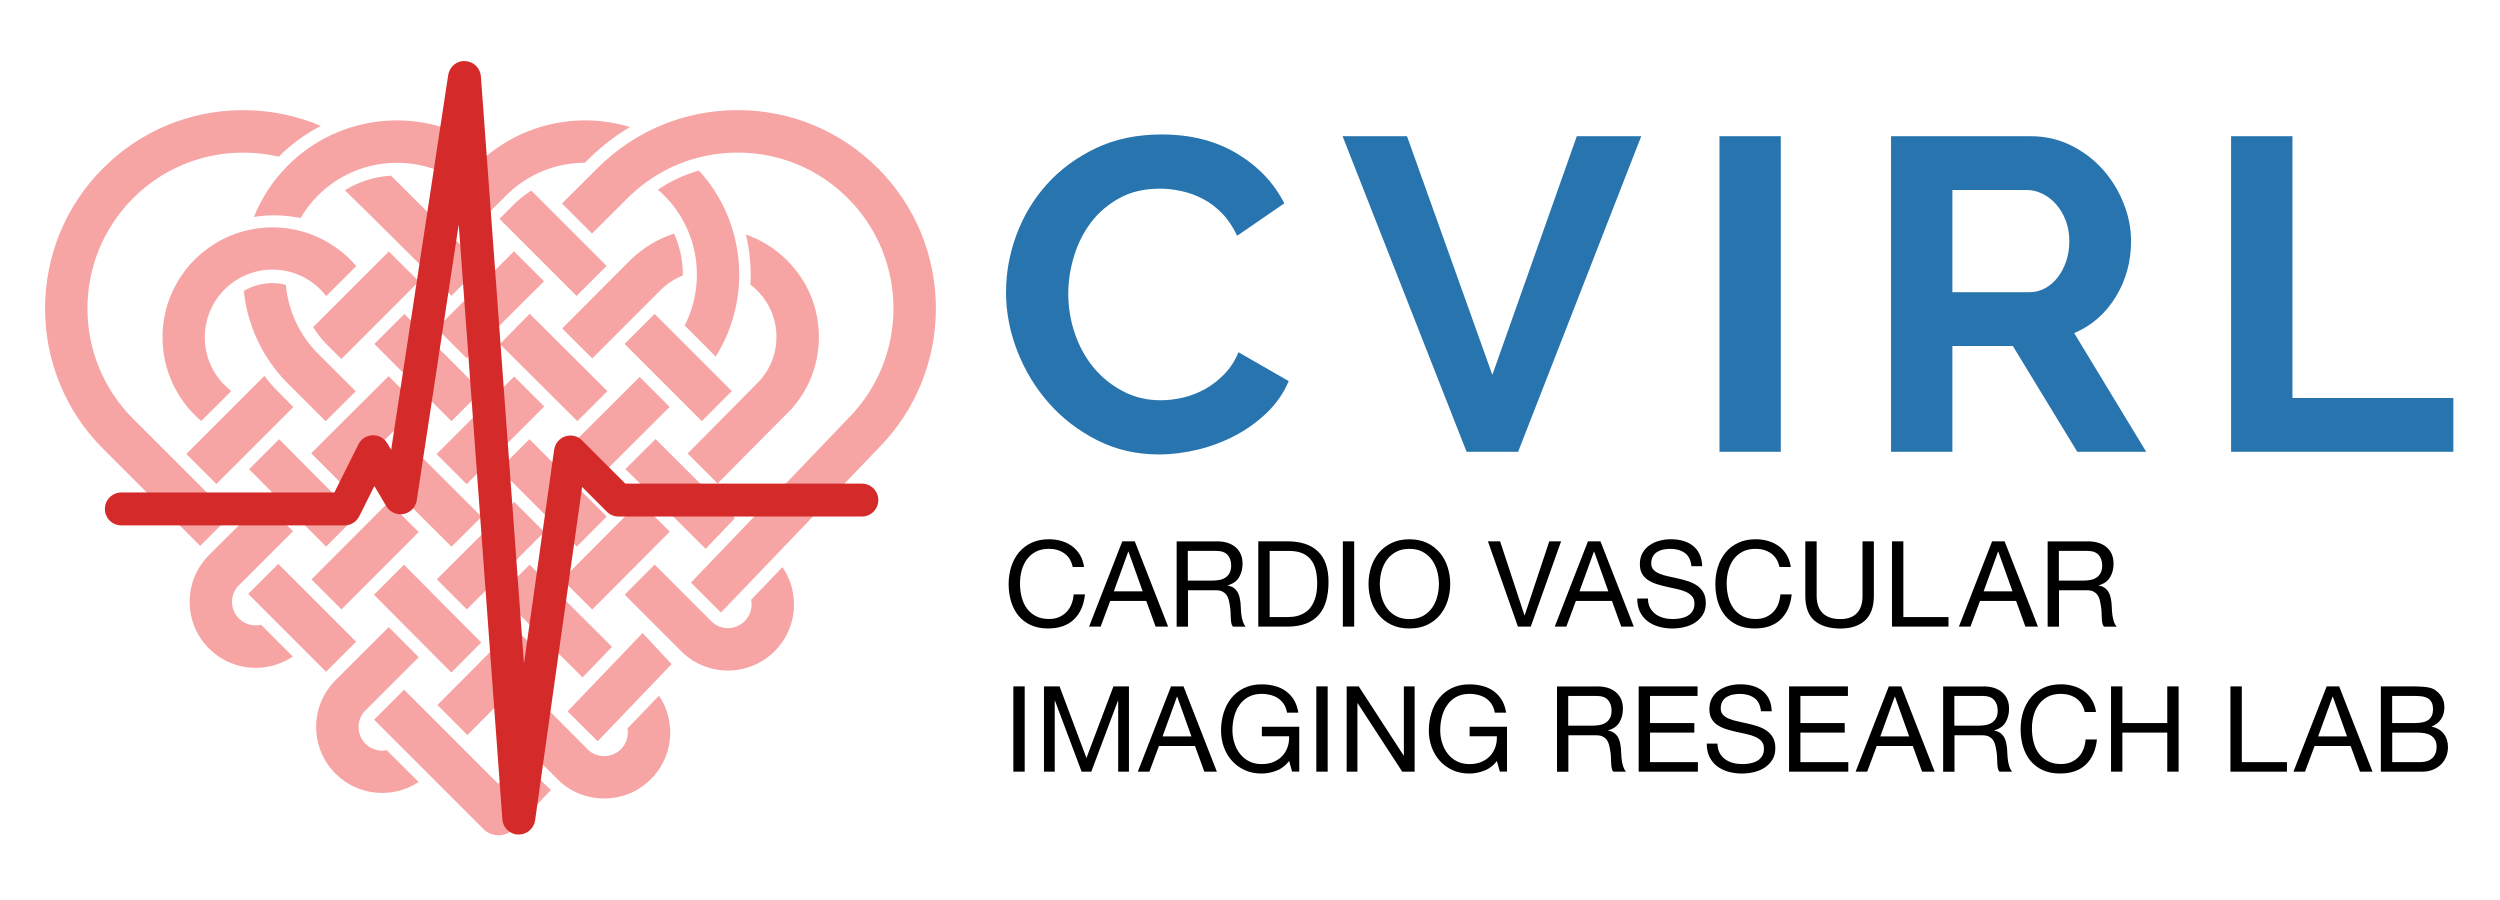 <?xml version="1.0" encoding="UTF-8"?><svg id="uuid-4d358cf1-96cd-4ffc-ad4a-8eab1d8f1cab" xmlns="http://www.w3.org/2000/svg" viewBox="0 0 741.13 266.81"><g id="uuid-1283ca83-1131-4832-b608-088481bea0e4"><path d="M315.54,164.05c-1.29-.9-2.81-1.35-4.58-1.35-1.51,0-2.8.28-3.88.85s-1.96,1.33-2.66,2.28c-.7.96-1.21,2.05-1.54,3.27-.33,1.23-.5,2.5-.5,3.82,0,1.44.16,2.8.5,4.09.33,1.29.84,2.41,1.54,3.36.7.96,1.59,1.72,2.67,2.28,1.09.57,2.38.85,3.89.85,1.11,0,2.09-.18,2.96-.55.86-.37,1.6-.87,2.23-1.52.62-.65,1.12-1.42,1.47-2.32.35-.9.57-1.86.64-2.9h3.36c-.33,3.19-1.43,5.67-3.29,7.44-1.87,1.77-4.41,2.66-7.65,2.66-1.96,0-3.67-.34-5.13-1.01-1.46-.67-2.68-1.6-3.65-2.78-.97-1.18-1.69-2.57-2.18-4.18-.48-1.6-.73-3.33-.73-5.17s.26-3.57.78-5.19c.52-1.62,1.28-3.03,2.28-4.23,1-1.2,2.25-2.15,3.75-2.85,1.5-.7,3.22-1.04,5.15-1.04,1.32,0,2.57.18,3.75.53,1.18.35,2.23.87,3.15,1.56.92.69,1.69,1.54,2.3,2.57s1.01,2.21,1.2,3.56h-3.36c-.38-1.79-1.21-3.14-2.5-4.04Z" stroke-width="0"/><path d="M336.41,160.48l9.88,25.28h-3.72l-2.76-7.61h-10.69l-2.83,7.61h-3.43l9.84-25.28h3.72ZM338.75,175.31l-4.21-11.79h-.07l-4.28,11.79h8.57Z" stroke-width="0"/><path d="M360.67,160.48c2.41,0,4.29.59,5.65,1.77,1.36,1.18,2.04,2.8,2.04,4.85,0,1.53-.35,2.88-1.04,4.04-.7,1.16-1.81,1.95-3.35,2.37v.07c.73.14,1.33.38,1.79.71.46.33.83.73,1.1,1.19.27.46.47.97.6,1.54.13.57.23,1.16.3,1.77.05.61.08,1.24.11,1.88.02.64.08,1.26.18,1.88.09.61.23,1.2.41,1.75.18.55.44,1.04.8,1.47h-3.75c-.24-.26-.4-.61-.48-1.06-.08-.45-.14-.95-.16-1.5-.02-.55-.05-1.15-.07-1.79s-.09-1.26-.21-1.88c-.09-.61-.21-1.2-.35-1.75s-.37-1.04-.67-1.45-.71-.74-1.2-.99c-.5-.25-1.16-.37-1.98-.37h-8.21v10.8h-3.36v-25.28h11.9ZM361.37,171.95c.71-.12,1.33-.35,1.86-.69.53-.34.96-.8,1.27-1.38.32-.58.48-1.33.48-2.25,0-1.27-.35-2.31-1.06-3.12-.71-.8-1.85-1.2-3.43-1.2h-8.36v8.82h7.01c.78,0,1.52-.06,2.23-.18Z" stroke-width="0"/><path d="M381.7,160.48c3.9,0,6.89.99,8.99,2.97,2.1,1.98,3.15,5,3.15,9.06,0,2.12-.24,4.01-.71,5.65-.47,1.64-1.2,3.02-2.2,4.14-.99,1.12-2.25,1.98-3.79,2.57-1.53.59-3.35.89-5.45.89h-8.67v-25.28h8.67ZM381.98,182.92c.38,0,.85-.03,1.42-.09.57-.06,1.17-.2,1.81-.42.64-.22,1.27-.55,1.89-.97.63-.43,1.19-1,1.68-1.74.5-.73.9-1.65,1.22-2.74.32-1.1.48-2.43.48-3.98s-.15-2.86-.44-4.05c-.3-1.19-.78-2.21-1.45-3.04s-1.54-1.48-2.6-1.91c-1.06-.44-2.37-.66-3.93-.66h-5.67v19.62h5.59Z" stroke-width="0"/><path d="M401.45,160.48v25.28h-3.36v-25.28h3.36Z" stroke-width="0"/><path d="M406.46,168.14c.51-1.59,1.27-3,2.28-4.23,1.01-1.23,2.28-2.21,3.79-2.94,1.51-.73,3.27-1.1,5.28-1.1s3.76.37,5.28,1.1c1.51.73,2.77,1.71,3.79,2.94,1.01,1.23,1.78,2.64,2.28,4.23s.76,3.25.76,4.97-.25,3.38-.76,4.97-1.27,3-2.28,4.23c-1.02,1.23-2.28,2.2-3.79,2.92s-3.27,1.08-5.28,1.08-3.76-.36-5.28-1.08-2.77-1.69-3.79-2.92c-1.02-1.23-1.78-2.64-2.28-4.23s-.76-3.25-.76-4.97.25-3.38.76-4.97ZM409.56,176.89c.33,1.24.85,2.35,1.56,3.35s1.62,1.79,2.73,2.39c1.11.6,2.43.9,3.96.9s2.86-.3,3.97-.9c1.11-.6,2.02-1.4,2.73-2.39s1.23-2.11,1.56-3.35c.33-1.24.5-2.5.5-3.77s-.17-2.53-.5-3.77c-.33-1.24-.85-2.35-1.56-3.35-.71-.99-1.62-1.79-2.73-2.39-1.11-.6-2.43-.9-3.97-.9s-2.86.3-3.96.9c-1.11.6-2.02,1.4-2.73,2.39-.71.99-1.23,2.11-1.56,3.35-.33,1.24-.5,2.5-.5,3.77s.17,2.53.5,3.77Z" stroke-width="0"/><path d="M449.99,185.76l-8.89-25.28h3.61l7.22,21.92h.07l7.29-21.92h3.5l-8.99,25.28h-3.82Z" stroke-width="0"/><path d="M474.46,160.48l9.88,25.28h-3.72l-2.76-7.61h-10.69l-2.83,7.61h-3.43l9.84-25.28h3.72ZM476.8,175.31l-4.21-11.79h-.07l-4.28,11.79h8.57Z" stroke-width="0"/><path d="M499.47,163.93c-1.12-.81-2.55-1.22-4.3-1.22-.71,0-1.4.07-2.09.21s-1.29.38-1.82.71c-.53.33-.96.77-1.27,1.33-.32.56-.48,1.25-.48,2.07,0,.78.23,1.41.69,1.89.46.48,1.07.88,1.84,1.19.77.31,1.63.56,2.6.76.97.2,1.95.42,2.96.65,1,.24,1.99.51,2.96.83.97.32,1.83.75,2.6,1.29.77.54,1.38,1.23,1.84,2.05.46.83.69,1.86.69,3.12,0,1.35-.3,2.5-.9,3.45-.6.96-1.38,1.73-2.32,2.34-.94.6-2,1.04-3.17,1.31-1.17.27-2.33.41-3.49.41-1.42,0-2.76-.18-4.02-.53-1.26-.35-2.37-.89-3.33-1.61-.96-.72-1.71-1.64-2.27-2.76-.55-1.12-.83-2.45-.83-3.98h3.19c0,1.06.21,1.98.62,2.74.41.77.96,1.4,1.63,1.89s1.46.86,2.35,1.1c.9.24,1.82.35,2.76.35.75,0,1.52-.07,2.28-.21s1.46-.38,2.07-.73c.61-.34,1.11-.81,1.49-1.4.38-.59.57-1.35.57-2.27,0-.87-.23-1.58-.69-2.12-.46-.54-1.07-.98-1.84-1.33-.77-.34-1.63-.62-2.6-.83s-1.95-.43-2.96-.65c-1-.22-1.99-.48-2.96-.78-.97-.29-1.83-.68-2.6-1.17-.77-.48-1.38-1.11-1.84-1.88-.46-.77-.69-1.73-.69-2.89,0-1.27.26-2.38.78-3.31.52-.93,1.21-1.7,2.07-2.3.86-.6,1.84-1.05,2.94-1.35,1.1-.29,2.22-.44,3.38-.44,1.3,0,2.5.15,3.61.46,1.11.31,2.08.79,2.92,1.45.84.66,1.5,1.49,1.98,2.5.48,1,.75,2.2.8,3.59h-3.19c-.19-1.82-.84-3.13-1.97-3.95Z" stroke-width="0"/><path d="M525.04,164.05c-1.29-.9-2.81-1.35-4.58-1.35-1.51,0-2.8.28-3.88.85s-1.96,1.33-2.66,2.28-1.21,2.05-1.54,3.27c-.33,1.23-.5,2.5-.5,3.82,0,1.44.17,2.8.5,4.09.33,1.29.84,2.41,1.54,3.36.7.96,1.59,1.72,2.67,2.28,1.09.57,2.38.85,3.9.85,1.11,0,2.09-.18,2.96-.55.86-.37,1.6-.87,2.23-1.52.62-.65,1.12-1.42,1.47-2.32.35-.9.57-1.86.64-2.9h3.36c-.33,3.19-1.43,5.67-3.29,7.44-1.87,1.77-4.41,2.66-7.65,2.66-1.96,0-3.67-.34-5.13-1.01-1.46-.67-2.68-1.6-3.65-2.78-.97-1.18-1.69-2.57-2.18-4.18-.48-1.6-.73-3.33-.73-5.17s.26-3.57.78-5.19c.52-1.62,1.28-3.03,2.28-4.23s2.25-2.15,3.75-2.85c1.5-.7,3.22-1.04,5.15-1.04,1.32,0,2.57.18,3.75.53,1.18.35,2.23.87,3.15,1.56.92.69,1.69,1.54,2.3,2.57.61,1.03,1.01,2.21,1.2,3.56h-3.36c-.38-1.79-1.21-3.14-2.5-4.04Z" stroke-width="0"/><path d="M552.92,183.9c-1.72,1.62-4.18,2.43-7.36,2.43s-5.8-.77-7.63-2.32c-1.83-1.55-2.74-4.01-2.74-7.38v-16.15h3.36v16.15c0,2.27.6,3.98,1.81,5.15,1.2,1.17,2.94,1.75,5.21,1.75,2.15,0,3.78-.58,4.9-1.75,1.12-1.17,1.68-2.89,1.68-5.15v-16.15h3.36v16.15c0,3.23-.86,5.66-2.58,7.28Z" stroke-width="0"/><path d="M564.25,160.48v22.45h13.38v2.83h-16.75v-25.28h3.36Z" stroke-width="0"/><path d="M594.27,160.48l9.88,25.28h-3.72l-2.76-7.61h-10.69l-2.83,7.61h-3.43l9.84-25.28h3.72ZM596.61,175.31l-4.21-11.79h-.07l-4.28,11.79h8.57Z" stroke-width="0"/><path d="M618.88,160.48c2.41,0,4.29.59,5.65,1.77,1.36,1.18,2.04,2.8,2.04,4.85,0,1.53-.35,2.88-1.04,4.04-.7,1.16-1.81,1.95-3.35,2.37v.07c.73.14,1.33.38,1.79.71.46.33.83.73,1.1,1.19.27.46.47.97.6,1.54.13.57.23,1.16.3,1.77.05.61.08,1.24.11,1.88s.08,1.26.18,1.88c.09.61.23,1.2.41,1.75s.44,1.04.8,1.47h-3.75c-.24-.26-.4-.61-.48-1.06-.08-.45-.14-.95-.16-1.5-.02-.55-.05-1.15-.07-1.79-.02-.64-.09-1.26-.21-1.88-.09-.61-.21-1.2-.35-1.75s-.37-1.04-.67-1.45c-.31-.41-.71-.74-1.2-.99-.5-.25-1.16-.37-1.98-.37h-8.21v10.8h-3.36v-25.28h11.9ZM619.59,171.95c.71-.12,1.33-.35,1.86-.69.53-.34.96-.8,1.27-1.38.32-.58.48-1.33.48-2.25,0-1.27-.35-2.31-1.06-3.12-.71-.8-1.85-1.2-3.43-1.2h-8.36v8.82h7.01c.78,0,1.52-.06,2.23-.18Z" stroke-width="0"/><path d="M303.77,203.48v25.28h-3.36v-25.28h3.36Z" stroke-width="0"/><path d="M314.11,203.48l7.97,21.24,8-21.24h4.6v25.28h-3.19v-21.03h-.07l-7.9,21.03h-2.87l-7.9-21.03h-.07v21.03h-3.19v-25.28h4.6Z" stroke-width="0"/><path d="M350.86,203.48l9.88,25.28h-3.72l-2.76-7.61h-10.69l-2.83,7.61h-3.43l9.84-25.28h3.72ZM353.2,218.31l-4.21-11.79h-.07l-4.28,11.79h8.57Z" stroke-width="0"/><path d="M378.44,228.45c-1.46.58-2.94.87-4.43.87-1.89,0-3.58-.35-5.06-1.04-1.49-.7-2.75-1.63-3.79-2.81-1.04-1.18-1.83-2.54-2.37-4.07-.54-1.53-.81-3.13-.81-4.78,0-1.84.25-3.59.76-5.26.51-1.66,1.26-3.12,2.27-4.37,1-1.25,2.25-2.25,3.75-2.99,1.5-.74,3.25-1.12,5.26-1.12,1.37,0,2.66.16,3.88.48,1.22.32,2.3.82,3.26,1.5.96.69,1.76,1.55,2.41,2.6.65,1.05,1.09,2.32,1.33,3.81h-3.36c-.17-.97-.47-1.8-.92-2.5-.45-.7-1-1.27-1.66-1.72-.66-.45-1.41-.78-2.25-1.01-.84-.22-1.73-.34-2.67-.34-1.53,0-2.85.31-3.95.92-1.1.61-2,1.42-2.69,2.43-.7,1-1.21,2.15-1.54,3.43-.33,1.29-.5,2.6-.5,3.95s.19,2.59.57,3.81c.38,1.22.93,2.29,1.66,3.22.73.93,1.63,1.68,2.71,2.23,1.07.55,2.32.83,3.74.83,1.32,0,2.49-.21,3.51-.64,1.01-.43,1.87-1.01,2.57-1.75.7-.74,1.22-1.62,1.58-2.62.35-1,.51-2.08.46-3.24h-8.07v-2.83h11.08v13.31h-2.12l-.89-3.15c-.99,1.32-2.22,2.27-3.68,2.85Z" stroke-width="0"/><path d="M393.59,203.48v25.28h-3.36v-25.28h3.36Z" stroke-width="0"/><path d="M402.8,203.48l13.31,20.5h.07v-20.5h3.19v25.28h-3.68l-13.21-20.29h-.07v20.29h-3.19v-25.28h3.58Z" stroke-width="0"/><path d="M440.04,228.45c-1.46.58-2.94.87-4.43.87-1.89,0-3.58-.35-5.06-1.04-1.49-.7-2.75-1.63-3.79-2.81-1.04-1.18-1.83-2.54-2.37-4.07s-.81-3.13-.81-4.78c0-1.84.25-3.59.76-5.26.51-1.66,1.26-3.12,2.27-4.37,1-1.25,2.25-2.25,3.75-2.99s3.25-1.12,5.26-1.12c1.37,0,2.66.16,3.88.48,1.22.32,2.3.82,3.26,1.5.96.69,1.76,1.55,2.41,2.6.65,1.05,1.09,2.32,1.33,3.81h-3.36c-.17-.97-.47-1.8-.92-2.5-.45-.7-1-1.27-1.66-1.72-.66-.45-1.41-.78-2.25-1.01-.84-.22-1.73-.34-2.67-.34-1.53,0-2.85.31-3.95.92-1.1.61-2,1.42-2.69,2.43-.7,1-1.21,2.15-1.54,3.43-.33,1.29-.5,2.6-.5,3.95s.19,2.59.57,3.81c.38,1.22.93,2.29,1.66,3.22.73.93,1.63,1.68,2.71,2.23s2.32.83,3.74.83c1.32,0,2.49-.21,3.5-.64,1.01-.43,1.87-1.01,2.57-1.75s1.22-1.62,1.58-2.62c.35-1,.51-2.08.46-3.24h-8.07v-2.83h11.08v13.31h-2.12l-.88-3.15c-.99,1.32-2.22,2.27-3.68,2.85Z" stroke-width="0"/><path d="M473.43,203.48c2.41,0,4.29.59,5.65,1.77,1.36,1.18,2.04,2.8,2.04,4.85,0,1.53-.35,2.88-1.04,4.04-.7,1.16-1.81,1.95-3.35,2.37v.07c.73.14,1.33.38,1.79.71.46.33.83.73,1.1,1.19.27.46.47.97.6,1.54.13.57.23,1.16.3,1.77.05.61.08,1.24.11,1.88s.08,1.26.18,1.88c.09.61.23,1.2.41,1.75s.44,1.04.8,1.47h-3.75c-.24-.26-.4-.61-.48-1.06-.08-.45-.14-.95-.16-1.5-.02-.55-.05-1.15-.07-1.79-.02-.64-.09-1.26-.21-1.88-.09-.61-.21-1.2-.35-1.75s-.37-1.04-.67-1.45c-.31-.41-.71-.74-1.2-.99-.5-.25-1.16-.37-1.98-.37h-8.21v10.8h-3.36v-25.28h11.9ZM474.14,214.95c.71-.12,1.33-.35,1.86-.69.53-.34.96-.8,1.27-1.38.32-.58.48-1.33.48-2.25,0-1.27-.35-2.31-1.06-3.12-.71-.8-1.85-1.2-3.43-1.2h-8.36v8.82h7.01c.78,0,1.52-.06,2.23-.18Z" stroke-width="0"/><path d="M503.24,203.48v2.83h-14.09v8.04h13.14v2.83h-13.14v8.75h14.2v2.83h-17.56v-25.28h17.46Z" stroke-width="0"/><path d="M520.08,206.93c-1.12-.81-2.55-1.22-4.3-1.22-.71,0-1.4.07-2.09.21s-1.29.38-1.82.71c-.53.33-.96.77-1.27,1.33-.32.56-.48,1.25-.48,2.07,0,.78.23,1.41.69,1.89.46.48,1.07.88,1.84,1.19.77.31,1.63.56,2.6.76.97.2,1.95.42,2.96.65,1,.24,1.99.51,2.96.83.97.32,1.83.75,2.6,1.29.77.54,1.38,1.23,1.84,2.05.46.83.69,1.86.69,3.12,0,1.35-.3,2.5-.9,3.45-.6.96-1.38,1.73-2.32,2.34-.94.6-2,1.04-3.17,1.31-1.17.27-2.33.41-3.49.41-1.42,0-2.76-.18-4.02-.53-1.26-.35-2.37-.89-3.33-1.61-.96-.72-1.71-1.64-2.27-2.76-.55-1.12-.83-2.45-.83-3.98h3.19c0,1.06.21,1.98.62,2.74.41.77.96,1.4,1.63,1.89s1.46.86,2.35,1.1c.9.24,1.82.35,2.76.35.75,0,1.52-.07,2.28-.21s1.46-.38,2.07-.73c.61-.34,1.11-.81,1.49-1.4.38-.59.57-1.35.57-2.27,0-.87-.23-1.58-.69-2.12-.46-.54-1.07-.98-1.84-1.33-.77-.34-1.63-.62-2.6-.83s-1.95-.43-2.96-.65c-1-.22-1.99-.48-2.96-.78-.97-.29-1.83-.68-2.6-1.17-.77-.48-1.38-1.11-1.84-1.88-.46-.77-.69-1.73-.69-2.89,0-1.27.26-2.38.78-3.31.52-.93,1.21-1.7,2.07-2.3.86-.6,1.84-1.05,2.94-1.35,1.1-.29,2.22-.44,3.38-.44,1.3,0,2.5.15,3.61.46,1.11.31,2.08.79,2.92,1.45.84.66,1.5,1.49,1.98,2.5.48,1,.75,2.2.8,3.59h-3.19c-.19-1.82-.84-3.13-1.97-3.95Z" stroke-width="0"/><path d="M547.82,203.48v2.83h-14.09v8.04h13.14v2.83h-13.14v8.75h14.2v2.83h-17.56v-25.28h17.46Z" stroke-width="0"/><path d="M563.65,203.48l9.88,25.28h-3.72l-2.76-7.61h-10.69l-2.83,7.61h-3.43l9.84-25.28h3.72ZM565.98,218.31l-4.21-11.79h-.07l-4.28,11.79h8.57Z" stroke-width="0"/><path d="M587.9,203.48c2.41,0,4.29.59,5.65,1.77,1.36,1.18,2.04,2.8,2.04,4.85,0,1.53-.35,2.88-1.04,4.04-.7,1.16-1.81,1.95-3.35,2.37v.07c.73.14,1.33.38,1.79.71.46.33.83.73,1.1,1.19.27.46.47.97.6,1.54.13.57.23,1.16.3,1.77.05.61.08,1.24.11,1.88s.08,1.26.18,1.88c.09.61.23,1.2.41,1.75s.44,1.04.8,1.47h-3.75c-.24-.26-.4-.61-.48-1.06-.08-.45-.14-.95-.16-1.5-.02-.55-.05-1.15-.07-1.79-.02-.64-.09-1.26-.21-1.88-.09-.61-.21-1.2-.35-1.75s-.37-1.04-.67-1.45c-.31-.41-.71-.74-1.2-.99-.5-.25-1.16-.37-1.98-.37h-8.21v10.8h-3.36v-25.28h11.9ZM588.61,214.95c.71-.12,1.33-.35,1.86-.69.53-.34.96-.8,1.27-1.38.32-.58.48-1.33.48-2.25,0-1.27-.35-2.31-1.06-3.12-.71-.8-1.85-1.2-3.43-1.2h-8.36v8.82h7.01c.78,0,1.52-.06,2.23-.18Z" stroke-width="0"/><path d="M615.53,207.05c-1.29-.9-2.81-1.35-4.58-1.35-1.51,0-2.8.28-3.88.85s-1.96,1.33-2.66,2.28-1.21,2.05-1.54,3.27c-.33,1.23-.5,2.5-.5,3.82,0,1.44.17,2.8.5,4.09.33,1.29.84,2.41,1.54,3.36.7.96,1.59,1.72,2.67,2.28,1.09.57,2.38.85,3.9.85,1.11,0,2.09-.18,2.96-.55.86-.37,1.6-.87,2.23-1.52.62-.65,1.12-1.42,1.47-2.32.35-.9.57-1.86.64-2.9h3.36c-.33,3.19-1.43,5.67-3.29,7.44-1.87,1.77-4.41,2.66-7.65,2.66-1.96,0-3.67-.34-5.13-1.01-1.46-.67-2.68-1.6-3.65-2.78-.97-1.18-1.69-2.57-2.18-4.18-.48-1.6-.73-3.33-.73-5.17s.26-3.57.78-5.19c.52-1.62,1.28-3.03,2.28-4.23s2.25-2.15,3.75-2.85c1.5-.7,3.22-1.04,5.15-1.04,1.32,0,2.57.18,3.75.53,1.18.35,2.23.87,3.15,1.56.92.69,1.69,1.54,2.3,2.57.61,1.03,1.01,2.21,1.2,3.56h-3.36c-.38-1.79-1.21-3.14-2.5-4.04Z" stroke-width="0"/><path d="M629.18,203.48v10.87h13.31v-10.87h3.36v25.28h-3.36v-11.58h-13.31v11.58h-3.36v-25.28h3.36Z" stroke-width="0"/><path d="M664.59,203.48v22.45h13.38v2.83h-16.75v-25.28h3.36Z" stroke-width="0"/><path d="M693.45,203.48l9.88,25.28h-3.72l-2.76-7.61h-10.69l-2.83,7.61h-3.43l9.84-25.28h3.72ZM695.78,218.31l-4.21-11.79h-.07l-4.28,11.79h8.57Z" stroke-width="0"/><path d="M714.97,203.48c.54,0,1.13,0,1.75.02.62.01,1.25.05,1.86.11.61.06,1.19.15,1.72.27.53.12.99.3,1.36.53.83.5,1.53,1.18,2.11,2.05.58.87.87,1.95.87,3.22,0,1.35-.32,2.51-.97,3.49-.65.98-1.58,1.71-2.78,2.18v.07c1.56.33,2.75,1.04,3.58,2.12.83,1.09,1.24,2.41,1.24,3.97,0,.92-.17,1.82-.5,2.69-.33.87-.82,1.65-1.47,2.32-.65.67-1.45,1.22-2.41,1.63-.96.41-2.06.62-3.31.62h-12.21v-25.28h9.17ZM715.89,214.35c1.91,0,3.29-.34,4.12-1.01.84-.67,1.26-1.68,1.26-3.03,0-.9-.14-1.6-.42-2.12s-.67-.92-1.17-1.2c-.5-.28-1.07-.47-1.72-.55-.65-.08-1.34-.12-2.07-.12h-6.73v8.04h6.73ZM717.59,225.92c1.49,0,2.65-.4,3.49-1.2.84-.8,1.26-1.91,1.26-3.33,0-.83-.15-1.51-.46-2.05s-.71-.97-1.22-1.29c-.51-.32-1.09-.54-1.75-.67-.66-.13-1.35-.19-2.05-.19h-7.68v8.75h8.43Z" stroke-width="0"/></g><path id="uuid-1aa1e1b7-48c1-481a-aac4-43b702b50b4a" d="M727.29,133.94h-65.88V40.38h18.19v77.61h47.7v15.95ZM578.79,56.33v30.3h22.8c1.67,0,3.23-.39,4.68-1.18,1.45-.79,2.7-1.87,3.75-3.24,1.06-1.36,1.89-2.96,2.51-4.8.62-1.85.93-3.82.93-5.93s-.35-4.22-1.05-6.06c-.7-1.85-1.65-3.45-2.84-4.82-1.18-1.36-2.54-2.41-4.08-3.16s-3.1-1.12-4.68-1.12h-22.01ZM578.79,133.94h-18.19V40.38h41.38c4.3,0,8.27.9,11.92,2.7,3.64,1.8,6.79,4.17,9.43,7.11,2.64,2.94,4.7,6.28,6.19,10.02,1.49,3.73,2.24,7.48,2.24,11.27,0,6.05-1.51,11.56-4.54,16.53-3.04,4.96-7.14,8.54-12.32,10.74l21.34,35.18h-20.43l-19.1-31.36h-17.92v31.36ZM527.92,133.94h-18.18V40.38h18.18v93.55ZM398.01,40.38h19.1l25.3,70.76,25.04-70.76h19.1l-36.5,93.55h-15.28l-36.76-93.55ZM298.25,86.5h0c0-5.71,1.03-11.36,3.1-16.94,2.07-5.57,5.07-10.56,9.02-14.95,3.95-4.39,8.78-7.95,14.49-10.67s12.21-4.08,19.5-4.08c8.61,0,16.06,1.89,22.34,5.66,6.28,3.77,10.95,8.69,14.03,14.76l-13.97,9.62c-1.24-2.63-2.73-4.85-4.48-6.65-1.76-1.81-3.65-3.24-5.67-4.29-2.01-1.05-4.12-1.82-6.31-2.3-2.2-.49-4.35-.73-6.46-.73-4.57,0-8.54.92-11.93,2.77-3.38,1.85-6.19,4.24-8.43,7.18s-3.93,6.28-5.07,10.01c-1.14,3.74-1.72,7.45-1.72,11.14,0,4.13.66,8.1,1.98,11.92,1.32,3.83,3.18,7.19,5.59,10.09,2.42,2.9,5.32,5.22,8.7,6.98,3.38,1.76,7.09,2.64,11.13,2.64,2.11,0,4.31-.26,6.59-.79,2.29-.53,4.46-1.37,6.52-2.51,2.07-1.14,3.98-2.62,5.73-4.42,1.76-1.8,3.17-3.97,4.22-6.52l14.89,8.56c-1.49,3.52-3.63,6.61-6.39,9.29-2.77,2.68-5.89,4.95-9.36,6.79s-7.18,3.25-11.13,4.21c-3.96.97-7.82,1.45-11.6,1.45-6.68,0-12.78-1.41-18.31-4.22-5.54-2.81-10.3-6.47-14.3-10.99-4-4.53-7.11-9.67-9.36-15.42-2.24-5.76-3.36-11.62-3.36-17.59Z" fill="#2774ae" stroke-width="0"/><g id="uuid-ec9f19c9-c59c-4b47-a516-464d24aafae2"><path d="M207.07,50.6c-.41.12-.83.25-1.22.38l-.24.07-.06.02-.42.15c-3.59,1.2-6.97,2.9-10.1,5.01.64.56,1.28,1.13,1.88,1.73,10.4,10.41,12.42,26.08,6.07,38.53l9.2,9.21c10.72-17.09,9.07-39.77-4.97-55.13l-.16.05ZM174.44,47.21l.02-.02c3.71-3.69,7.83-6.89,12.3-9.54-15.61-4.71-33.28-.91-45.61,11.41l-11.38,11.37,8.92,8.87,11.35-11.35c6.23-6.24,14.53-9.68,23.36-9.71l1.03-1.03ZM217.87,153.61l-23.54-23.45-8.91,8.89,23.77,23.65,8.69-9.1ZM222.66,177.8c.09.45.15.92.15,1.39,0,1.88-.74,3.63-2.06,4.97-1.32,1.33-3.08,2.05-4.97,2.05-1.75,0-3.42-.65-4.71-1.84l-8.89-8.89-8.1-8.11-8.88,8.92,17.16,17.18c3.65,3.43,8.4,5.32,13.43,5.32s10.16-2.04,13.85-5.74c3.71-3.71,5.74-8.63,5.74-13.86,0-4-1.2-7.83-3.42-11.05l-9.29,9.66ZM190.5,187.66l-22.24,23.22,8.92,8.87,21.91-22.87-8.6-9.23ZM186.01,215.96c.08.39.11.77.11,1.18,0,1.88-.73,3.62-2.06,4.96-2.59,2.59-6.72,2.72-9.46.42h-.01s-17.72-17.79-17.72-17.79l-8.89,8.91,17.89,17.95c7.67,7.04,19.65,6.85,27.08-.6,3.71-3.71,5.74-8.62,5.74-13.85,0-3.95-1.16-7.71-3.33-10.91l-9.36,9.74ZM154.31,225.46l-6.62,6.9-27.9-27.9-8.89,8.89,32.45,32.44c1.17,1.18,2.78,1.84,4.44,1.84h.07c1.7-.02,3.3-.72,4.48-1.94l10.98-11.48-9.01-8.75ZM172.7,200.83l8.73-9.07-24.42-24.36-8.91,8.89,24.6,24.53ZM129.68,209l8.89,8.9,22.81-22.93-8.91-8.89-22.8,22.92ZM114.63,222.41c-2.21.42-4.58-.21-6.28-1.92-1.33-1.33-2.05-3.09-2.05-4.96s.69-3.53,1.94-4.84l15.89-15.86-8.89-8.92-15.9,15.87c-3.62,3.68-5.62,8.55-5.62,13.72s2.05,10.16,5.74,13.85c6.69,6.68,17.03,7.51,24.64,2.49l-9.46-9.44ZM82.49,167.16l23.07,23.07-8.9,8.9-23.07-23.07,8.9-8.9ZM92.34,171.76l8.89,8.9,22.89-22.92-8.9-8.89-22.87,22.91ZM77.37,185.22c-2.28.53-4.76-.08-6.54-1.86-1.32-1.32-2.05-3.07-2.05-4.95s.74-3.64,2.05-4.95l.08-.07.03.02,15.92-15.93-8.87-8.89-16.1,16.04h0c-3.66,3.69-5.66,8.57-5.66,13.79s2.03,10.15,5.74,13.84c6.74,6.75,17.21,7.53,24.83,2.37l-9.4-9.4ZM59.35,161.82l8.89-8.89-28.8-28.79c-18.02-18.03-18.02-47.34,0-65.36,8.73-8.73,20.34-13.54,32.67-13.54,3.6,0,7.11.42,10.54,1.2.01-.02.03-.04.05-.06,3.7-3.69,7.88-6.72,12.42-9.05-7.18-3.05-14.96-4.68-23-4.68-15.7,0-30.47,6.11-41.57,17.23-22.92,22.93-22.92,60.22,0,83.15l28.79,28.8ZM260.24,49.88c-11.1-11.11-25.86-17.23-41.56-17.23h-.01c-15.7,0-30.47,6.11-41.55,17.21l-10.5,10.46,8.89,8.9,10.5-10.45c8.73-8.73,20.33-13.54,32.68-13.54s23.94,4.81,32.67,13.54c18.01,18.02,18.01,47.33,0,65.36-.04.04-.07.06-.1.1l-10.21,10.66-13.83,14.45-22.39,23.37,8.89,8.89,22.39-23.37,13.84-14.44,10.36-10.82c22.86-22.93,22.85-60.2-.06-83.1ZM233.16,77.03c-3.52-3.47-7.64-5.97-12.04-7.52,1.18,4.87,1.64,9.89,1.33,14.87.65.49,1.28,1.02,1.87,1.6,3.78,3.72,5.87,8.67,5.87,13.93,0,4.31-1.42,8.39-4.03,11.81,0,0-.01.01-.01.01-.26.34-.52.68-.81,1-.33.4-21.5,21.71-21.5,21.71l8.9,8.88s21.41-21.55,21.89-22.07c.09-.11.2-.23.3-.34.45-.52.89-1.06,1.3-1.61,4.25-5.56,6.53-12.31,6.53-19.4,0-8.65-3.41-16.78-9.61-22.89ZM194.05,93.06l-8.89,8.9,22.89,22.89,8.88-8.91-22.88-22.88ZM110.86,176.32l22.94,23.05,8.87-8.9-22.91-23.05-8.9,8.91ZM175.58,180.7l22.97-23.09-8.91-8.88-22.97,23.08,8.9,8.89ZM170.99,162.04l8.87-8.9-22.91-22.95-8.89,8.9,22.93,22.96ZM199.83,69.25c-4.71,1.53-9.16,4.12-12.9,7.81l-20.27,20.3,8.91,8.89s20.4-20.4,20.49-20.49h.01c1.89-1.8,4.06-3.18,6.37-4.1.03-4.25-.84-8.48-2.6-12.41ZM170.93,87.73l8.89-8.9-22.32-22.32c-1.85,1.16-3.59,2.53-5.17,4.11l-4.25,4.26,22.86,22.86ZM119.87,93.07l-8.89,8.9,22.86,22.89,8.89-8.9-22.85-22.88ZM152.37,74.5l-22.91,22.81,8.9,8.9,22.91-22.82-8.9-8.89ZM124.09,120.41l-8.89-8.9-22.95,22.86,8.88,8.9,22.96-22.86ZM119.7,130.2l-8.91,8.88,23.06,23,8.91-8.89-23.05-22.99ZM105.45,115.99l-11.18-11.15c-1.6-1.58-2.98-3.3-4.17-5.11h0c-.11-.16-.2-.33-.31-.5-.2-.33-.41-.65-.61-.97-.15-.26-.29-.51-.44-.77-.17-.3-.32-.6-.47-.9-.13-.24-.25-.48-.37-.73-.24-.48-.46-.98-.67-1.47-1.36-3.19-2.18-6.56-2.49-9.96-1.29-.32-2.62-.5-3.98-.5-3.05,0-5.95.82-8.49,2.33.63,5.92,2.4,11.74,5.34,17.1,2.05,3.73,4.61,7.22,7.76,10.37l11.17,11.14,8.92-8.88ZM157.03,93.02l-8.83,8.97,22.96,22.85,8.9-8.88-23.03-22.94ZM133.84,87.68l8.89-8.9-26.81-26.7c-4.9.29-9.58,1.78-13.68,4.32.88.75,31.59,31.27,31.59,31.27ZM96.67,162.04l8.89-8.89-22.83-22.95-8.89,8.9,22.83,22.95ZM55.23,134.58l8.9,8.89,22.84-22.82-4.26-4.25c-1.57-1.57-3.02-3.23-4.33-4.96l-23.15,23.15ZM124.18,83.43l-8.91-8.88-22.44,22.44c1.14,1.84,2.51,3.59,4.1,5.18l4.26,4.25,22.99-22.99ZM152.42,111.61l8.91,8.89-22.99,23.02-8.91-8.89,22.99-23.02ZM152.45,148.81l8.9,8.9-22.95,22.94-8.9-8.9,22.95-22.94ZM198.51,120.63l-8.89-8.89-22.91,22.85,8.89,8.9,22.91-22.86ZM136.03,48.12c1.96-1.95,4.03-3.72,6.18-5.32-17.67-11.23-41.45-9.16-56.86,6.26-4.49,4.49-7.84,9.69-10.08,15.26,1.96-.32,3.96-.49,6.01-.49,2.68,0,5.29.29,7.8.83,1.41-2.39,3.13-4.65,5.18-6.71,10.32-10.31,25.79-12.39,38.19-6.24l3.58-3.59ZM68.57,115.91c-4.78-3.67-7.86-9.43-7.86-15.91,0-11.09,8.99-20.08,20.08-20.08,6.48,0,12.23,3.09,15.91,7.85l8.91-8.9c-5.99-7.01-14.89-11.46-24.83-11.46-18,0-32.6,14.58-32.6,32.59,0,9.94,4.46,18.83,11.47,24.82l8.91-8.9Z" fill="#f7a4a4" stroke-width="0"/><path d="M153.8,247.42c-.05,0-.11,0-.17,0-2.49-.08-4.52-2.03-4.7-4.52l-12.94-176.34-12.44,81.75c-.31,2.04-1.87,3.66-3.89,4.06-2.02.4-4.07-.53-5.13-2.3l-3.55-5.98-4.48,8.97c-.83,1.65-2.52,2.7-4.36,2.7H35.97c-2.7,0-4.88-2.18-4.88-4.88s2.18-4.88,4.88-4.88h63.15l7.13-14.27c.8-1.6,2.41-2.63,4.19-2.7,1.76-.06,3.46.85,4.37,2.38l1.15,1.93,16.91-111.09c.37-2.46,2.53-4.33,5.01-4.14,2.48.09,4.49,2.04,4.68,4.51l12.77,174.11,8.95-63.42c.26-1.83,1.53-3.36,3.28-3.95,1.76-.58,3.69-.13,5,1.18l12.82,12.83h70.12c2.7,0,4.88,2.18,4.88,4.88s-2.18,4.88-4.88,4.88h-72.14c-1.29,0-2.54-.51-3.45-1.43l-7.34-7.34-13.94,98.84c-.34,2.41-2.41,4.2-4.83,4.2Z" fill="#d42a2a" stroke-width="0"/></g></svg>